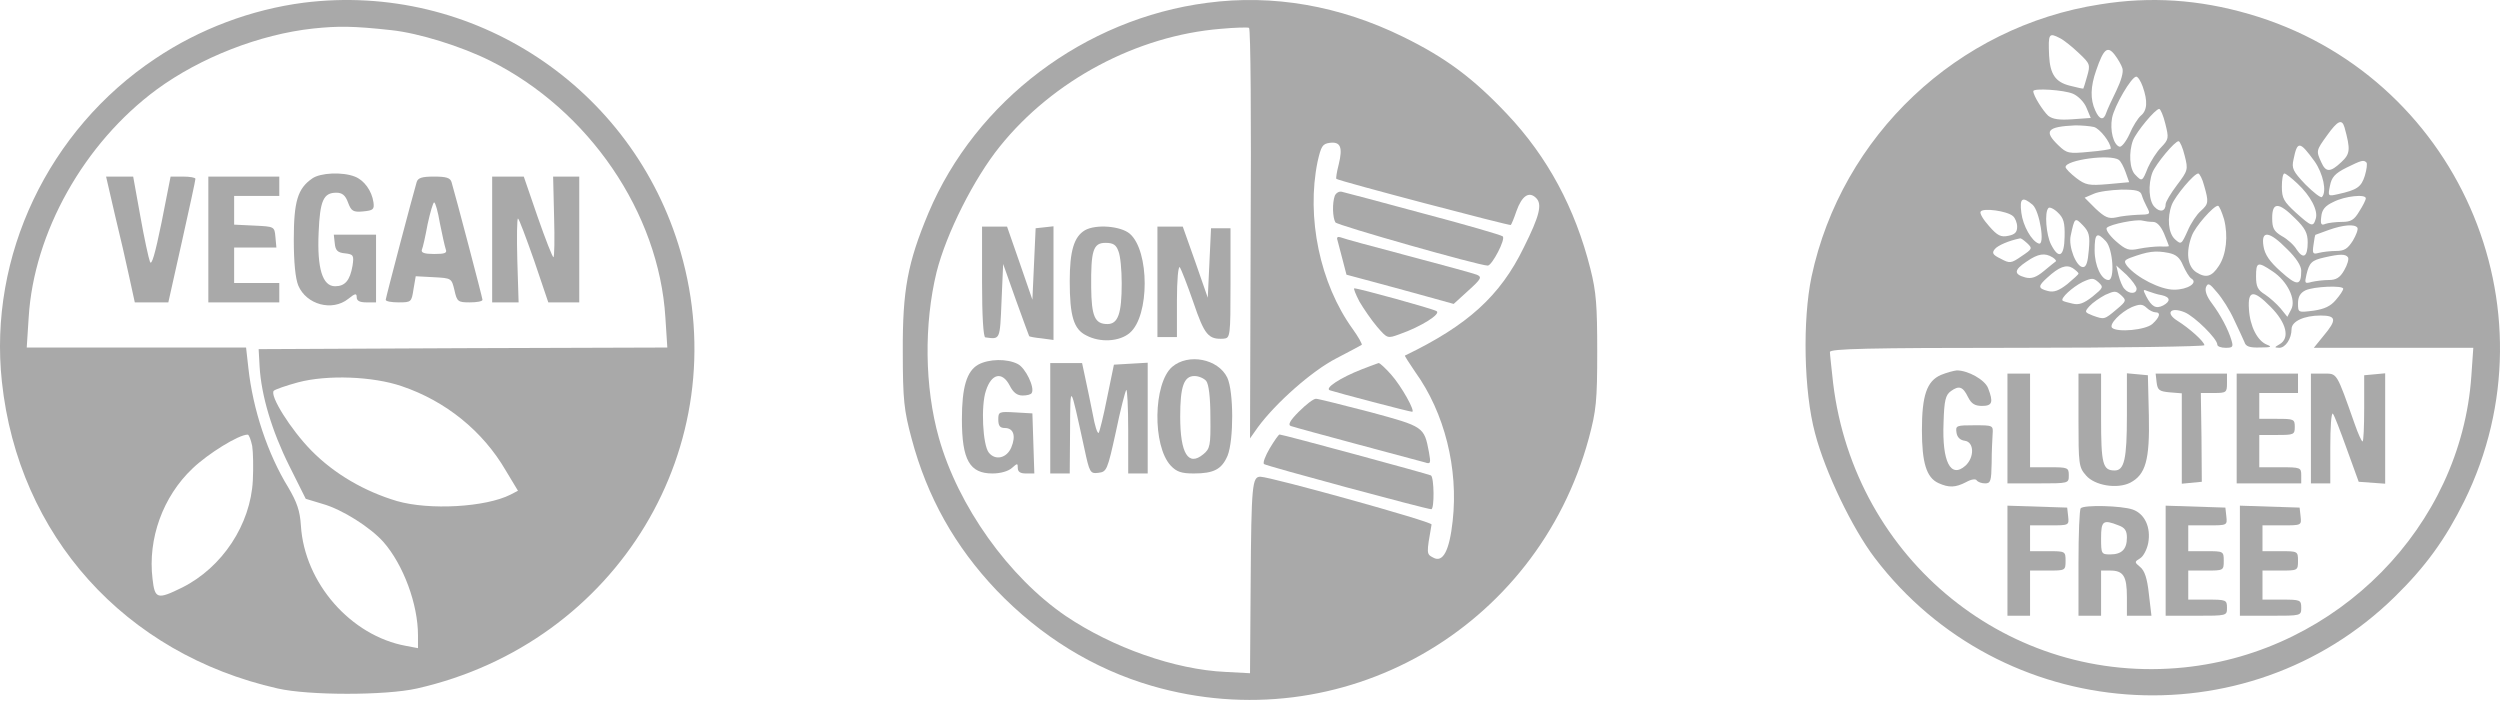 <svg xmlns="http://www.w3.org/2000/svg" width="180" height="51" viewBox="0 0 180 51" fill="none"><path d="M21.851 0.196C18.111 0.684 14.373 2.077 11.191 4.214C3.481 9.346 -0.839 18.427 0.136 27.484C1.321 38.562 8.985 47.085 19.993 49.57C22.222 50.081 27.773 50.081 30.025 49.57C44.471 46.295 53.04 32.082 48.999 18.125C45.562 6.257 34.043 -1.337 21.851 0.196ZM28.167 2.17C30.142 2.379 33.207 3.331 35.297 4.376C42.404 7.93 47.443 15.315 47.908 22.863L48.047 25.022L33.323 25.069L18.622 25.138L18.692 26.392C18.808 28.459 19.575 31.037 20.829 33.545L22.013 35.914L23.244 36.286C24.637 36.681 26.658 37.958 27.61 39.026C29.05 40.675 30.095 43.508 30.095 45.738V46.667L29.236 46.504C25.265 45.784 21.92 41.976 21.665 37.842C21.595 36.773 21.386 36.17 20.759 35.101C19.273 32.686 18.204 29.481 17.879 26.462L17.717 25.022H1.925L2.064 22.863C2.435 16.731 6.058 10.298 11.284 6.443C14.419 4.144 18.692 2.472 22.547 2.054C24.359 1.868 25.404 1.868 28.167 2.17ZM28.934 27.809C32.092 28.877 34.763 31.037 36.412 33.871L37.294 35.334L36.76 35.612C34.972 36.518 30.931 36.75 28.585 36.077C26.24 35.38 24.08 34.126 22.431 32.454C20.922 30.921 19.389 28.459 19.714 28.134C19.807 28.041 20.596 27.763 21.456 27.53C23.546 26.973 26.844 27.089 28.934 27.809ZM18.158 32.106C18.228 32.547 18.251 33.661 18.204 34.59C18.042 37.772 15.998 40.861 13.118 42.301C11.33 43.183 11.144 43.137 10.982 41.674C10.633 38.794 11.725 35.752 13.862 33.731C14.976 32.663 17.183 31.293 17.833 31.293C17.926 31.293 18.065 31.664 18.158 32.106Z" fill="#A9A9A9"></path><path d="M22.477 12.853C21.432 13.573 21.153 14.502 21.153 17.242C21.153 18.914 21.269 20.052 21.478 20.563C22.059 21.933 23.917 22.445 25.078 21.515C25.566 21.121 25.682 21.098 25.682 21.399C25.682 21.655 25.891 21.771 26.378 21.771H27.075V16.894H24.033L24.103 17.521C24.149 18.032 24.312 18.195 24.846 18.241C25.45 18.311 25.496 18.38 25.38 19.147C25.194 20.192 24.846 20.61 24.126 20.61C23.22 20.61 22.825 19.332 22.941 16.755C23.034 14.432 23.29 13.875 24.219 13.875C24.637 13.875 24.869 14.061 25.055 14.572C25.287 15.199 25.426 15.291 26.146 15.222C26.866 15.152 26.959 15.082 26.89 14.572C26.773 13.736 26.216 12.969 25.543 12.714C24.66 12.365 23.058 12.435 22.477 12.853Z" fill="#A9A9A9"></path><path d="M8.265 15.431C8.637 16.94 9.101 18.984 9.31 19.959L9.705 21.771H12.12L13.096 17.405C13.63 15.013 14.071 12.992 14.071 12.876C14.071 12.783 13.676 12.714 13.165 12.714H12.283L11.633 16.012C11.168 18.287 10.913 19.17 10.796 18.845C10.704 18.613 10.378 17.126 10.1 15.547L9.589 12.714H7.638L8.265 15.431Z" fill="#A9A9A9"></path><path d="M15 21.771H20.109V20.378H16.858V17.823H19.9L19.83 17.056C19.761 16.313 19.761 16.313 18.321 16.244L16.858 16.174V14.107H20.109V12.714H15V21.771Z" fill="#A9A9A9"></path><path d="M30.001 13.108C29.723 14.037 27.772 21.446 27.772 21.585C27.772 21.701 28.19 21.771 28.701 21.771C29.607 21.771 29.63 21.748 29.769 20.842L29.932 19.89L31.232 19.959C32.51 20.029 32.51 20.029 32.719 20.889C32.904 21.724 32.974 21.771 33.833 21.771C34.321 21.771 34.739 21.701 34.739 21.585C34.739 21.446 32.788 14.037 32.51 13.108C32.417 12.807 32.138 12.714 31.256 12.714C30.373 12.714 30.094 12.807 30.001 13.108ZM31.674 16.081C31.836 16.894 32.022 17.73 32.092 17.939C32.208 18.218 32.045 18.287 31.256 18.287C30.559 18.287 30.303 18.195 30.373 17.985C30.443 17.846 30.628 17.01 30.791 16.128C30.977 15.268 31.186 14.572 31.256 14.572C31.348 14.572 31.534 15.245 31.674 16.081Z" fill="#A9A9A9"></path><path d="M35.436 21.771H37.34L37.247 18.752C37.201 17.08 37.224 15.733 37.294 15.733C37.363 15.733 37.874 17.103 38.455 18.752L39.477 21.771H41.706V12.714H39.825L39.895 15.617C39.941 17.219 39.918 18.52 39.848 18.52C39.779 18.52 39.268 17.219 38.71 15.617L37.712 12.714H35.436V21.771Z" fill="#A9A9A9"></path><path d="M86.914 0.204C78.097 1.35 70.263 7.243 66.849 15.335C65.352 18.913 64.978 20.877 65.001 25.32C65.001 28.828 65.095 29.553 65.632 31.564C66.755 35.797 68.766 39.352 71.736 42.486C74.94 45.83 78.752 48.168 82.938 49.384C96.572 53.337 110.65 45.339 114.392 31.564C114.93 29.553 115 28.875 115 25.32C115 22 114.93 21.017 114.509 19.357C113.41 14.984 111.422 11.289 108.499 8.202C106.067 5.629 104.102 4.156 100.992 2.636C96.455 0.414 91.661 -0.428 86.914 0.204ZM90.047 16.808L90.001 31.564L90.562 30.769C91.848 29.015 94.467 26.7 96.198 25.811C97.157 25.32 97.999 24.853 98.045 24.829C98.092 24.782 97.811 24.268 97.39 23.683C95.028 20.409 94.046 15.639 94.865 11.64C95.122 10.517 95.216 10.353 95.753 10.283C96.525 10.19 96.689 10.611 96.385 11.85C96.245 12.388 96.174 12.856 96.221 12.879C96.432 13.043 108.709 16.27 108.779 16.2C108.826 16.153 109.013 15.709 109.177 15.218C109.574 14.095 110.089 13.744 110.603 14.259C111.048 14.703 110.861 15.522 109.715 17.813C108.008 21.321 105.669 23.426 101.156 25.601C101.109 25.601 101.46 26.139 101.904 26.794C104.009 29.717 105.014 33.739 104.593 37.504C104.359 39.656 103.892 40.544 103.19 40.147C102.699 39.89 102.699 39.89 103.073 37.762C103.097 37.551 91.544 34.347 90.749 34.324C90.164 34.324 90.094 34.838 90.047 42.041L90.001 48.472L88.247 48.379C84.598 48.215 80.108 46.625 76.741 44.356C72.625 41.55 68.977 36.429 67.597 31.518C66.568 27.869 66.521 23.332 67.433 19.591C68.135 16.808 70.123 12.856 71.993 10.54C75.829 5.77 81.862 2.566 87.896 2.075C88.925 1.981 89.837 1.958 89.93 2.005C90.047 2.051 90.094 8.716 90.047 16.808Z" fill="#A9A9A9"></path><path d="M96.105 14.095C95.917 14.61 95.941 15.662 96.151 16.013C96.291 16.223 106.488 19.123 107.119 19.123C107.423 19.123 108.429 17.205 108.195 17.018C108.101 16.925 105.529 16.176 102.512 15.381C99.495 14.563 96.853 13.861 96.642 13.815C96.432 13.744 96.198 13.885 96.105 14.095Z" fill="#A9A9A9"></path><path d="M70.707 20.292C70.707 22.771 70.801 24.268 70.941 24.291C72.017 24.432 71.993 24.525 72.11 21.695L72.227 19.006L73.139 21.579C73.654 22.982 74.075 24.174 74.098 24.198C74.121 24.245 74.519 24.315 74.987 24.361L75.852 24.478V16.293L75.221 16.363L74.566 16.434L74.332 21.579L73.42 18.936L72.508 16.317H70.707V20.292Z" fill="#A9A9A9"></path><path d="M78.121 16.574C77.325 17.042 77.021 18.071 77.021 20.246C77.021 22.748 77.302 23.707 78.214 24.151C79.22 24.689 80.623 24.595 81.348 23.964C82.774 22.748 82.774 18.071 81.348 16.831C80.693 16.27 78.916 16.13 78.121 16.574ZM80.529 18.094C80.669 18.422 80.763 19.451 80.763 20.409C80.763 22.561 80.506 23.332 79.734 23.332C78.822 23.332 78.588 22.771 78.565 20.69C78.541 18.047 78.705 17.486 79.594 17.486C80.155 17.486 80.365 17.626 80.529 18.094Z" fill="#A9A9A9"></path><path d="M83.335 24.268H84.739V21.649C84.739 20.175 84.832 19.123 84.949 19.24C85.043 19.38 85.487 20.503 85.931 21.789C86.727 24.128 87.007 24.455 88.106 24.385C88.574 24.338 88.597 24.245 88.597 20.386V16.434H87.194L86.96 21.438L86.072 18.889L85.16 16.317H83.335V24.268Z" fill="#A9A9A9"></path><path d="M96.293 17.276C96.339 17.463 96.503 18.094 96.667 18.702L96.947 19.778L98.865 20.292C99.894 20.573 101.648 21.041 102.724 21.345L104.665 21.883L105.717 20.924C106.652 20.082 106.723 19.942 106.325 19.778C106.091 19.684 103.87 19.076 101.391 18.422C98.912 17.767 96.737 17.182 96.526 17.088C96.316 17.018 96.222 17.088 96.293 17.276Z" fill="#A9A9A9"></path><path d="M97.882 21.719C98.186 22.233 98.747 23.052 99.145 23.52C99.893 24.385 99.893 24.385 100.782 24.058C102.325 23.52 103.799 22.584 103.425 22.397C103.097 22.21 97.835 20.76 97.508 20.76C97.438 20.76 97.602 21.181 97.882 21.719Z" fill="#A9A9A9"></path><path d="M70.427 26.256C69.608 26.724 69.257 27.869 69.257 30.185C69.257 33.131 69.819 34.09 71.456 34.09C72.04 34.09 72.602 33.926 72.859 33.692C73.256 33.342 73.28 33.342 73.28 33.692C73.28 33.973 73.467 34.09 73.864 34.09H74.472L74.332 29.764L73.116 29.694C71.923 29.623 71.877 29.647 71.877 30.208C71.877 30.652 71.994 30.816 72.344 30.816C72.976 30.816 73.163 31.377 72.812 32.219C72.485 32.991 71.666 33.178 71.198 32.593C70.754 32.055 70.614 29.202 70.988 28.127C71.385 26.887 72.157 26.724 72.695 27.752C72.952 28.267 73.233 28.477 73.631 28.477C73.935 28.477 74.239 28.407 74.285 28.29C74.519 27.916 73.841 26.49 73.28 26.209C72.508 25.811 71.198 25.835 70.427 26.256Z" fill="#A9A9A9"></path><path d="M84.389 26.419C83.033 27.612 82.963 32.102 84.296 33.529C84.716 33.973 85.067 34.09 85.956 34.09C87.406 34.09 87.967 33.786 88.388 32.804C88.832 31.681 88.832 28.197 88.365 27.191C87.71 25.835 85.558 25.414 84.389 26.419ZM86.844 27.425C87.032 27.659 87.148 28.594 87.148 30.044C87.172 32.079 87.125 32.313 86.634 32.71C85.558 33.599 84.974 32.663 84.974 29.997C84.974 27.846 85.231 27.074 86.003 27.074C86.307 27.074 86.681 27.238 86.844 27.425Z" fill="#A9A9A9"></path><path d="M75.618 34.09H77.021L77.045 30.98C77.068 27.542 77.021 27.472 78.074 32.289C78.448 34.043 78.495 34.113 79.079 34.043C79.687 33.973 79.734 33.856 80.342 31.097C80.669 29.506 81.02 28.15 81.091 28.08C81.161 27.986 81.231 29.319 81.231 31.003V34.09H82.634V26.115L80.202 26.256L79.711 28.641C79.454 29.951 79.173 31.073 79.103 31.167C79.009 31.237 78.822 30.629 78.682 29.834C78.518 29.015 78.284 27.869 78.144 27.238L77.91 26.139H75.618V34.09Z" fill="#A9A9A9"></path><path d="M98.07 26.583C96.503 27.191 95.334 27.963 95.754 28.103C96.316 28.29 101.484 29.647 101.671 29.647C101.928 29.647 100.923 27.823 100.151 26.957C99.754 26.513 99.356 26.139 99.262 26.139C99.192 26.162 98.654 26.349 98.07 26.583Z" fill="#A9A9A9"></path><path d="M93.509 29.647C92.855 30.302 92.714 30.605 92.948 30.676C93.135 30.746 95.287 31.331 97.719 31.985C100.174 32.64 102.349 33.225 102.606 33.295C103.004 33.435 103.027 33.342 102.887 32.57C102.536 30.722 102.536 30.722 98.654 29.67C96.666 29.156 94.912 28.711 94.749 28.711C94.562 28.711 94.024 29.132 93.509 29.647Z" fill="#A9A9A9"></path><path d="M91.428 32.266C91.101 32.827 90.913 33.318 91.007 33.412C91.171 33.552 102.7 36.663 103.051 36.663C103.285 36.663 103.261 34.371 103.027 34.23C102.864 34.137 92.363 31.284 92.13 31.284C92.059 31.284 91.755 31.728 91.428 32.266Z" fill="#A9A9A9"></path><path d="M151.232 0.311C140.935 1.892 132.591 9.771 130.429 19.928C129.778 23.043 129.871 28.18 130.685 31.201C131.405 33.967 133.358 38.035 134.985 40.173C144.096 52.144 161.714 53.468 172.43 42.963C174.661 40.778 176.079 38.802 177.427 36.083C184.284 22.16 176.869 5.332 161.924 1.009C158.321 -0.037 154.834 -0.27 151.232 0.311ZM148.326 2.752C148.605 2.891 149.21 3.379 149.674 3.821C150.488 4.588 150.511 4.658 150.279 5.471C150.139 5.959 150.023 6.355 150 6.378C150 6.401 149.558 6.308 149.024 6.169C148.001 5.913 147.606 5.355 147.536 4.007C147.466 2.403 147.513 2.333 148.326 2.752ZM152.812 4.913C152.905 5.192 152.719 5.82 152.371 6.54C152.045 7.191 151.72 7.912 151.65 8.121C151.464 8.702 151.162 8.632 150.86 7.958C150.488 7.145 150.511 6.238 150.93 5.053C151.464 3.496 151.743 3.286 152.254 3.937C152.487 4.239 152.743 4.681 152.812 4.913ZM154.277 6.238C154.648 7.284 154.602 7.958 154.137 8.33C153.928 8.516 153.556 9.097 153.324 9.655C153.068 10.213 152.743 10.608 152.603 10.562C152.161 10.422 151.906 9.376 152.068 8.493C152.231 7.633 153.463 5.518 153.812 5.518C153.928 5.518 154.137 5.843 154.277 6.238ZM149.256 6.75C149.628 6.912 150.07 7.354 150.232 7.772L150.534 8.493L149.233 8.586C148.257 8.656 147.792 8.586 147.466 8.33C147.094 7.982 146.397 6.889 146.397 6.564C146.397 6.331 148.605 6.471 149.256 6.75ZM155.904 8.911C156.159 9.934 156.159 10.027 155.601 10.608C155.276 10.933 154.858 11.607 154.648 12.072C154.253 13.072 154.23 13.095 153.742 12.584C153.324 12.189 153.254 10.957 153.579 10.097C153.835 9.469 155.183 7.842 155.462 7.842C155.555 7.842 155.764 8.33 155.904 8.911ZM168.804 9.167C169.245 10.771 169.222 11.073 168.571 11.677C167.781 12.421 167.455 12.421 167.13 11.677C166.758 10.864 166.758 10.841 167.548 9.748C168.315 8.679 168.618 8.539 168.804 9.167ZM150.767 9.144C151.185 9.26 151.975 10.259 151.975 10.701C151.975 10.748 151.278 10.864 150.418 10.933C148.954 11.073 148.814 11.05 148.21 10.469C147.118 9.423 147.397 9.12 149.419 9.027C149.86 9.027 150.465 9.074 150.767 9.144ZM157.298 11.212C157.554 12.212 157.531 12.281 156.74 13.328C156.299 13.909 155.927 14.536 155.927 14.699C155.927 15.21 155.532 15.326 155.137 14.908C154.718 14.513 154.648 13.281 154.974 12.421C155.23 11.793 156.578 10.166 156.857 10.166C156.95 10.166 157.159 10.631 157.298 11.212ZM166.642 11.607C167.27 12.491 167.548 13.816 167.177 14.188C167.084 14.257 166.572 13.862 165.991 13.281C165.085 12.328 164.992 12.119 165.131 11.491C165.41 10.12 165.573 10.143 166.642 11.607ZM152.557 11.514C152.696 11.607 152.905 12.003 153.045 12.398L153.3 13.118L151.766 13.258C150.395 13.374 150.163 13.328 149.488 12.816C149.07 12.491 148.721 12.142 148.721 12.026C148.721 11.514 151.952 11.073 152.557 11.514ZM170.384 11.7C170.454 11.77 170.407 12.189 170.268 12.653C170.012 13.467 169.71 13.676 168.339 13.978C167.618 14.141 167.595 14.141 167.758 13.374C167.874 12.77 168.106 12.491 168.943 12.072C170.035 11.538 170.175 11.491 170.384 11.7ZM158.693 13.351C159.041 14.559 159.018 14.676 158.46 15.187C158.181 15.419 157.74 16.07 157.507 16.628C157.066 17.604 157.043 17.628 156.601 17.232C156.113 16.791 156.02 15.675 156.368 14.745C156.624 14.095 157.972 12.491 158.274 12.491C158.367 12.491 158.577 12.886 158.693 13.351ZM165.41 13.211C166.363 14.095 166.921 15.164 166.735 15.745C166.549 16.372 166.433 16.326 165.294 15.303C164.434 14.513 164.294 14.28 164.294 13.444C164.294 12.932 164.364 12.491 164.48 12.491C164.573 12.491 164.992 12.816 165.41 13.211ZM154.207 14.048C154.277 14.28 154.439 14.652 154.555 14.861C154.858 15.443 154.858 15.443 153.905 15.466C153.417 15.489 152.719 15.559 152.371 15.652C151.813 15.768 151.557 15.652 150.883 15.024L150.093 14.234L150.744 13.955C151.092 13.792 151.999 13.676 152.743 13.653C153.812 13.653 154.114 13.723 154.207 14.048ZM170.338 14.28C170.338 14.397 170.128 14.815 169.873 15.21C169.501 15.838 169.268 15.977 168.618 15.977C168.176 15.977 167.641 16.047 167.432 16.117C167.13 16.256 167.06 16.14 167.13 15.605C167.177 15.094 167.409 14.815 168.013 14.536C168.827 14.118 170.338 13.955 170.338 14.28ZM146.351 14.745C146.862 15.21 147.257 17.697 146.792 17.535C146.281 17.372 145.653 16.256 145.537 15.326C145.398 14.257 145.607 14.118 146.351 14.745ZM148.652 17.046C148.628 18.488 148.233 18.697 147.676 17.604C147.327 16.93 147.187 15.257 147.49 14.978C147.559 14.885 147.885 15.024 148.164 15.303C148.582 15.698 148.675 16.024 148.652 17.046ZM160.134 15.791C160.436 16.977 160.297 18.325 159.762 19.138C159.251 19.928 158.832 20.045 158.135 19.603C157.484 19.185 157.368 18.139 157.81 16.977C158.042 16.326 159.367 14.815 159.692 14.815C159.785 14.815 159.971 15.257 160.134 15.791ZM165.247 15.722C165.968 16.419 166.154 16.791 166.154 17.442C166.154 18.488 165.852 18.697 165.364 17.976C165.178 17.651 164.69 17.209 164.294 17C163.713 16.651 163.597 16.419 163.597 15.698C163.597 14.536 164.062 14.536 165.247 15.722ZM144.933 15.559C145.096 15.698 145.235 16.047 145.235 16.326C145.235 16.721 145.072 16.884 144.607 16.977C144.073 17.093 143.817 16.977 143.213 16.279C142.794 15.815 142.516 15.35 142.608 15.233C142.771 14.954 144.514 15.187 144.933 15.559ZM150.395 17.999C150.325 18.883 150.209 19.231 149.977 19.231C149.488 19.231 148.907 17.744 149.093 16.953C149.372 15.652 149.395 15.629 149.977 16.233C150.418 16.698 150.488 16.977 150.395 17.999ZM155.02 15.977C155.299 15.977 155.578 16.279 155.811 16.814C155.997 17.279 156.159 17.674 156.159 17.72C156.159 17.744 155.88 17.767 155.532 17.744C155.16 17.744 154.486 17.813 154.021 17.906C153.277 18.069 153.068 17.999 152.324 17.349C151.859 16.93 151.58 16.512 151.697 16.396C151.952 16.14 153.835 15.768 154.253 15.884C154.439 15.931 154.765 15.977 155.02 15.977ZM169.733 16.396C169.803 16.512 169.64 16.93 169.408 17.325C169.036 17.906 168.804 18.069 168.199 18.069C167.781 18.069 167.223 18.139 166.944 18.209C166.526 18.325 166.479 18.255 166.572 17.628C166.619 17.232 166.688 16.907 166.712 16.907C166.712 16.907 167.153 16.744 167.665 16.558C168.711 16.186 169.547 16.117 169.733 16.396ZM151.627 17.372C152.138 17.93 152.278 20.161 151.813 20.161C151.301 20.161 150.813 19.138 150.813 18.023C150.813 16.791 150.976 16.674 151.627 17.372ZM164.666 17.93C165.317 18.557 165.689 19.138 165.689 19.487C165.689 20.603 165.387 20.603 164.225 19.557C163.411 18.836 163.062 18.325 162.97 17.72C162.784 16.558 163.388 16.628 164.666 17.93ZM145.956 17.511C146.351 17.883 146.327 17.93 145.56 18.441C144.793 18.976 144.7 18.976 144.05 18.627C143.468 18.348 143.399 18.209 143.631 17.93C143.84 17.674 144.631 17.325 145.444 17.163C145.514 17.139 145.723 17.302 145.956 17.511ZM156.136 18.209C156.694 18.325 156.95 18.557 157.182 19.115C157.368 19.533 157.624 19.952 157.763 20.045C158.298 20.347 157.531 20.858 156.531 20.858C155.555 20.858 153.858 19.998 153.161 19.162C152.905 18.813 152.928 18.743 153.393 18.557C154.672 18.092 155.183 18.023 156.136 18.209ZM147.792 18.534C147.978 18.65 148.071 18.79 148.024 18.813C147.954 18.859 147.559 19.185 147.164 19.51C146.606 19.975 146.258 20.091 145.816 19.975C144.979 19.743 145.003 19.44 145.909 18.836C146.746 18.255 147.234 18.185 147.792 18.534ZM169.059 18.534C169.129 18.65 169.013 19.069 168.78 19.464C168.478 19.998 168.199 20.161 167.665 20.161C167.293 20.161 166.735 20.231 166.433 20.3C165.945 20.44 165.921 20.393 166.061 19.789C166.27 18.906 166.433 18.743 167.362 18.534C168.478 18.278 168.897 18.278 169.059 18.534ZM149.651 19.696C149.651 19.766 149.279 20.091 148.838 20.463C148.233 20.928 147.885 21.067 147.443 20.951C146.723 20.765 146.723 20.603 147.397 19.998C148.257 19.208 148.768 19.022 149.233 19.301C149.465 19.464 149.651 19.626 149.651 19.696ZM163.62 19.533C164.69 20.231 165.34 21.579 164.968 22.276L164.69 22.811L164.201 22.206C163.923 21.881 163.434 21.439 163.086 21.207C162.551 20.881 162.435 20.626 162.435 19.905C162.435 18.859 162.551 18.813 163.62 19.533ZM153.835 20.788C153.835 21.184 153.277 21.184 152.952 20.788C152.812 20.649 152.626 20.184 152.533 19.812L152.371 19.115L153.114 19.789C153.51 20.184 153.835 20.626 153.835 20.788ZM150.674 21.346C150.023 21.858 149.674 21.974 149.21 21.858C148.884 21.788 148.559 21.695 148.512 21.648C148.326 21.486 149.21 20.672 149.953 20.3C150.627 19.998 150.72 19.998 151.092 20.324C151.464 20.672 151.441 20.719 150.674 21.346ZM160.854 23.02C161.18 23.694 161.505 24.415 161.598 24.624C161.691 24.949 161.97 25.042 162.714 25.019C163.527 25.019 163.62 24.972 163.202 24.81C162.528 24.531 161.993 23.485 161.924 22.253C161.831 20.881 162.249 20.835 163.481 22.09C164.62 23.229 164.899 24.345 164.132 24.786C163.737 25.019 163.737 25.019 164.108 25.042C164.55 25.042 164.992 24.391 164.992 23.694C164.992 23.136 165.898 22.718 167.084 22.718C168.222 22.718 168.269 23.02 167.293 24.182L166.595 25.042H178.078L177.938 27.064C177.194 37.895 168.315 46.914 157.275 48.053C144.7 49.354 133.544 40.336 131.986 27.599C131.87 26.53 131.754 25.507 131.754 25.344C131.754 25.112 134.45 25.042 145.235 25.042C152.65 25.042 158.716 24.949 158.716 24.856C158.716 24.6 157.624 23.624 156.764 23.09C155.88 22.532 156.275 22.067 157.298 22.485C158.019 22.788 159.646 24.391 159.646 24.81C159.646 24.949 159.925 25.042 160.25 25.042C160.761 25.042 160.808 24.972 160.668 24.508C160.436 23.717 159.878 22.671 159.251 21.834C158.879 21.346 158.739 20.928 158.832 20.672C158.972 20.347 159.088 20.393 159.623 21.044C159.994 21.463 160.552 22.346 160.854 23.02ZM168.711 20.788C168.711 20.905 168.478 21.253 168.176 21.602C167.804 22.044 167.362 22.253 166.572 22.369C165.457 22.509 165.457 22.509 165.457 21.834C165.457 21.37 165.619 21.091 165.991 20.905C166.572 20.626 168.711 20.533 168.711 20.788ZM152.394 22.276C151.511 23.02 151.511 23.02 150.674 22.718C150.093 22.485 150.07 22.462 150.441 22.044C150.674 21.788 151.185 21.439 151.58 21.23C152.254 20.928 152.347 20.928 152.719 21.253C153.114 21.625 153.114 21.672 152.394 22.276ZM155.648 21.253C156.275 21.393 156.299 21.695 155.741 21.997C155.23 22.253 154.927 22.09 154.532 21.346C154.277 20.835 154.277 20.812 154.672 20.974C154.927 21.067 155.346 21.207 155.648 21.253ZM155.183 22.485C155.601 22.485 155.508 22.834 154.974 23.322C154.486 23.764 152.44 23.95 152.068 23.601C151.836 23.345 152.673 22.485 153.486 22.113C154.067 21.881 154.253 21.881 154.555 22.16C154.741 22.346 155.044 22.485 155.183 22.485Z" fill="#A9A9A9"></path><path d="M139.75 26.994C138.727 27.436 138.378 28.482 138.378 30.969C138.378 33.317 138.704 34.386 139.564 34.781C140.331 35.13 140.796 35.106 141.563 34.711C141.935 34.502 142.26 34.456 142.33 34.595C142.423 34.711 142.678 34.804 142.934 34.804C143.329 34.804 143.376 34.618 143.399 33.34C143.399 32.55 143.445 31.62 143.469 31.248C143.515 30.62 143.492 30.62 142.144 30.62C140.865 30.62 140.796 30.644 140.865 31.132C140.912 31.48 141.121 31.69 141.47 31.736C142.144 31.829 142.167 32.922 141.516 33.526C140.447 34.479 139.82 33.247 139.936 30.434C139.982 28.831 140.075 28.436 140.47 28.157C141.051 27.738 141.33 27.831 141.702 28.598C141.935 29.063 142.19 29.226 142.702 29.226C143.445 29.226 143.538 28.97 143.143 27.947C142.911 27.343 141.702 26.669 140.889 26.669C140.656 26.692 140.145 26.832 139.75 26.994Z" fill="#A9A9A9"></path><path d="M144.537 34.804H146.745C148.953 34.804 148.953 34.804 148.953 34.223C148.953 33.665 148.883 33.642 147.559 33.642H146.164V26.901H144.537V34.804Z" fill="#A9A9A9"></path><path d="M149.651 30.248C149.651 33.41 149.674 33.642 150.186 34.223C150.813 34.967 152.44 35.223 153.37 34.758C154.486 34.177 154.788 33.131 154.718 29.923L154.648 27.018L153.904 26.948L153.137 26.878V29.923C153.137 33.061 152.951 33.874 152.254 33.874C151.394 33.874 151.278 33.41 151.278 30.109V26.901H149.651V30.248Z" fill="#A9A9A9"></path><path d="M155.276 27.529C155.346 28.087 155.462 28.18 156.229 28.25L157.089 28.319V34.827L158.53 34.688L158.507 31.48L158.46 28.296H159.413C160.296 28.296 160.343 28.25 160.343 27.599V26.901H155.206L155.276 27.529Z" fill="#A9A9A9"></path><path d="M161.041 34.804H165.689V34.223C165.689 33.665 165.643 33.642 164.178 33.642H162.668V31.318H163.946C165.155 31.318 165.224 31.294 165.224 30.737C165.224 30.179 165.155 30.156 163.946 30.156H162.668V28.296H165.457V26.901H161.041V34.804Z" fill="#A9A9A9"></path><path d="M166.386 34.804H167.781V32.201C167.781 30.783 167.85 29.691 167.967 29.784C168.06 29.877 168.501 31.016 168.966 32.317L169.826 34.688L171.732 34.827V26.878L170.988 26.948L170.221 27.018V29.412C170.221 30.713 170.175 31.783 170.105 31.783C170.035 31.783 169.78 31.225 169.547 30.551C168.199 26.739 168.292 26.901 167.293 26.901H166.386V34.804Z" fill="#A9A9A9"></path><path d="M144.537 44.334H146.164V41.08H147.442C148.698 41.08 148.721 41.08 148.721 40.383C148.721 39.685 148.698 39.685 147.442 39.685H146.164V37.826H147.582C148.976 37.826 148.976 37.826 148.907 37.175L148.837 36.547L144.537 36.408V44.334Z" fill="#A9A9A9"></path><path d="M149.814 36.594C149.721 36.664 149.651 38.453 149.651 40.545V44.334H151.278V41.08H151.929C152.882 41.08 153.137 41.475 153.137 42.986V44.334H154.904L154.718 42.753C154.602 41.661 154.416 41.08 154.09 40.824C153.672 40.475 153.672 40.452 154.09 40.197C154.323 40.057 154.578 39.569 154.671 39.104C154.881 37.965 154.416 36.989 153.556 36.687C152.766 36.408 150.046 36.338 149.814 36.594ZM152.533 37.826C152.998 37.989 153.137 38.221 153.137 38.709C153.137 39.546 152.766 39.918 151.929 39.918C151.301 39.918 151.278 39.871 151.278 38.755C151.278 37.5 151.417 37.384 152.533 37.826Z" fill="#A9A9A9"></path><path d="M155.927 44.334H158.135C160.343 44.334 160.343 44.334 160.343 43.753C160.343 43.195 160.273 43.172 158.948 43.172H157.554V41.08H158.832C160.087 41.08 160.11 41.08 160.11 40.383C160.11 39.685 160.087 39.685 158.832 39.685H157.554V37.826H158.971C160.366 37.826 160.366 37.826 160.296 37.175L160.227 36.547L155.927 36.408V44.334Z" fill="#A9A9A9"></path><path d="M161.272 44.334H163.48C165.688 44.334 165.688 44.334 165.688 43.753C165.688 43.195 165.619 43.172 164.294 43.172H162.899V41.08H164.177C165.433 41.08 165.456 41.08 165.456 40.383C165.456 39.685 165.433 39.685 164.177 39.685H162.899V37.826H164.317C165.712 37.826 165.712 37.826 165.642 37.175L165.572 36.547L161.272 36.408V44.334Z" fill="#A9A9A9"></path></svg>